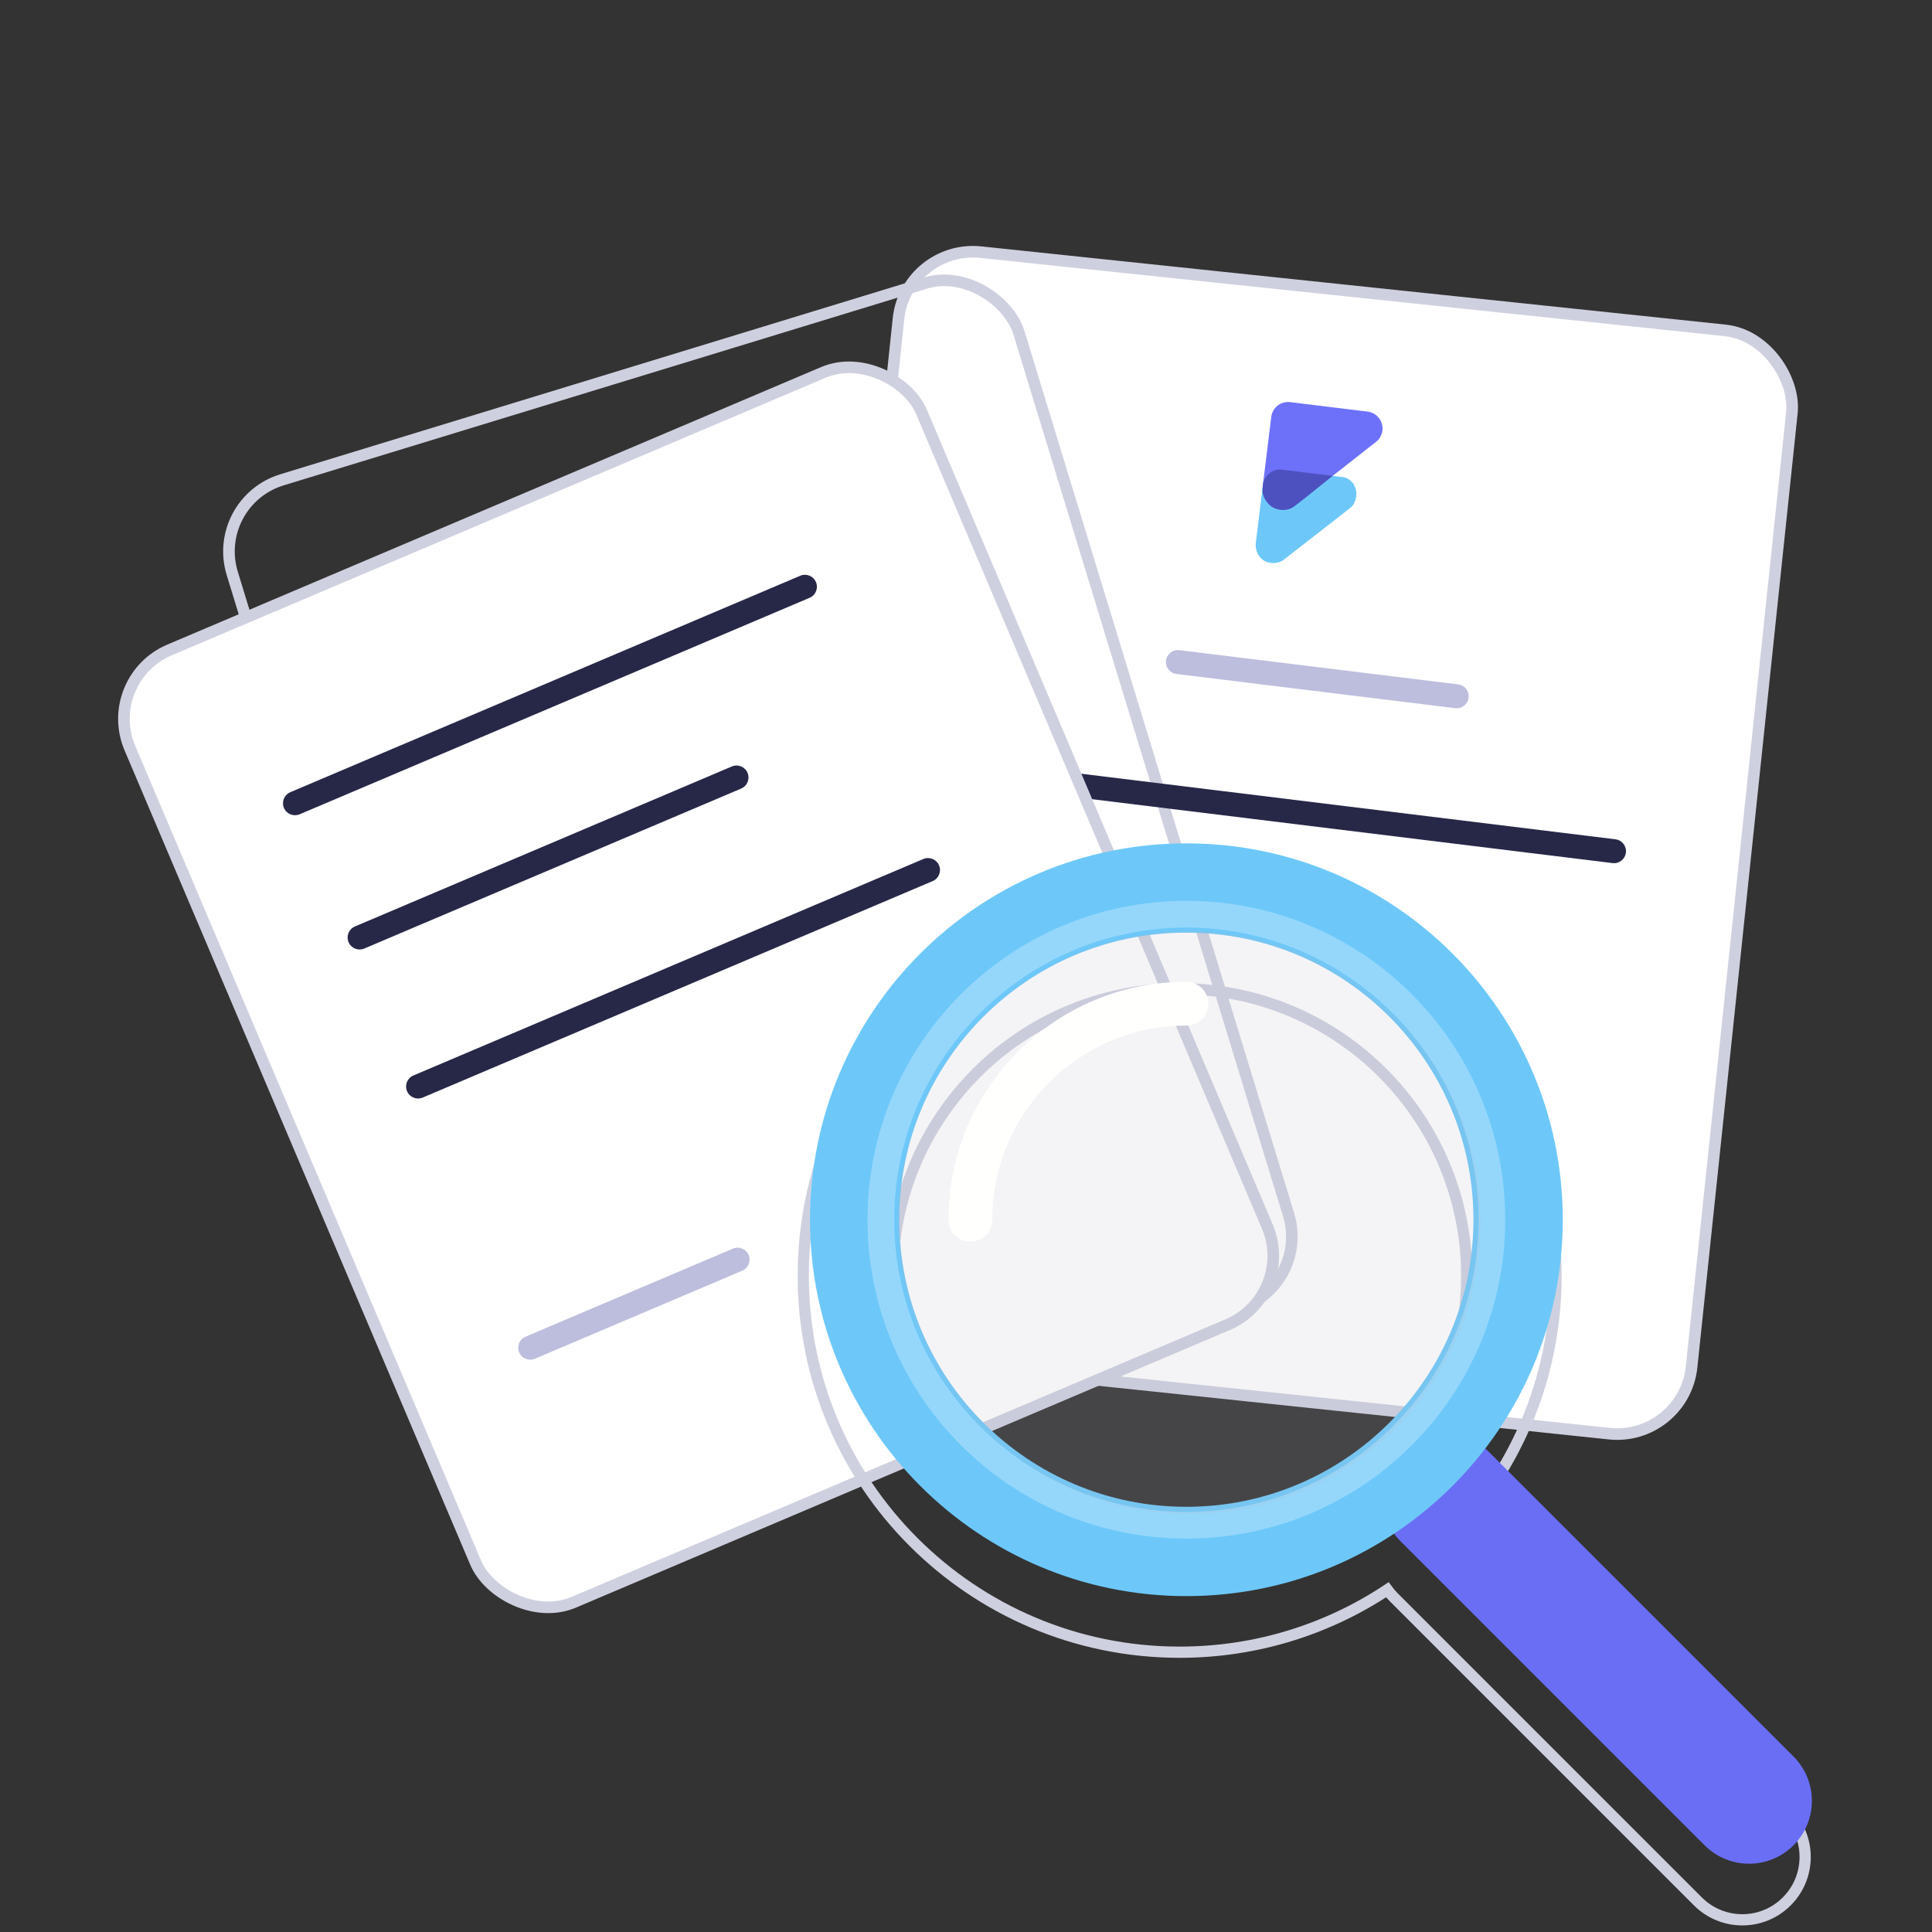 <svg xmlns="http://www.w3.org/2000/svg" width="155" height="155" viewBox="0 0 155 155">
    <rect x="0" y="0" width="155" height="155" fill="#333333" stroke="none"/>
    <g fill="none" fill-rule="evenodd">
        <g>
            <g>
                <g>
                    <g>
                        <g transform="translate(-762 -10647) translate(0 9842) translate(667 751) translate(95 55) rotate(12 9.657 116.329)">
                            <rect width="72.07" height="89" x="55.469" y="3.617" fill="#FFF" stroke="#CFD0DF" stroke-width=".93" rx="6.006" transform="rotate(-6 91.504 48.117)"/>
                            <rect width="66" height="86" x="17.402" y="18.045" stroke="#CFD0DF" stroke-width=".93" rx="6.006" transform="rotate(-29 50.402 61.045)"/>
                            <path fill="#BDBEDD" fill-rule="nonzero" d="M79.252 33.936l22.538-.001c.53 0 .961.43.961.96v.001c0 .531-.43.962-.962.962l-22.537.001c-.531 0-.962-.43-.962-.96v-.001c0-.531.43-.962.962-.962z" transform="rotate(-5 90.52 34.897)"/>
                            <path fill="#272848" fill-rule="nonzero" d="M69.11 44.563l47.653-.001c.531 0 .962.43.962.96v.001c0 .531-.431.962-.962.962l-47.654.001c-.53 0-.961-.43-.961-.96v-.001c0-.531.43-.962.962-.962z" transform="rotate(-5 92.936 45.524)"/>
                        </g>
                        <g fill-rule="nonzero">
                            <g>
                                <g>
                                    <path fill="#6DC8F9" d="M1.358 5.456H6.27c.682-.018 1.27.623 1.27 1.373 0 .36-.086.734-.34.989l-4.882 4.868c-.495.385-1.355.451-1.885-.079-.255-.255-.433-.69-.433-1.05V6.813c0-.75.608-1.358 1.358-1.358z" transform="translate(-762 -10647) translate(0 9842) translate(667 751) translate(95 55) rotate(7 -203.123 850.664)"/>
                                    <path fill="#6D71F9" d="M1.364 0H7.62c.754 0 1.364.61 1.364 1.364 0 .362-.143.709-.4.965L2.627 8.312c-.532.533-1.66.347-2.193-.185C.177 7.87 0 7.469 0 7.107V1.364C0 .611.61 0 1.364 0z" transform="translate(-762 -10647) translate(0 9842) translate(667 751) translate(95 55) rotate(7 -203.123 850.664)"/>
                                    <path fill="#4D51C0" d="M5.456 5.456C4.041 6.926 3.13 7.857 2.72 8.25c-.615.59-1.63.533-2.163 0C.3 7.994.031 7.623.031 7.261L0 6.814c0-.48.426-1.352 1.358-1.358.622-.004 1.988-.004 4.098 0z" transform="translate(-762 -10647) translate(0 9842) translate(667 751) translate(95 55) rotate(7 -203.123 850.664)"/>
                                </g>
                            </g>
                        </g>
                        <g transform="translate(-762 -10647) translate(0 9842) translate(667 751) translate(95 55) rotate(-17 158.832 3.969)">
                            <rect width="69" height="83" x="4.332" y="3.415" fill="#FFF" stroke="#CFD0DF" stroke-width=".93" rx="6.006" transform="rotate(-6 38.832 44.915)"/>
                            <path fill="#272848" fill-rule="nonzero" d="M12.062 18.04h44.445c.531 0 .961.43.961.96 0 .532-.43.962-.962.962l-44.445.002c-.53 0-.961-.43-.961-.961 0-.532.43-.962.962-.962z" transform="rotate(-6 34.284 19.002)"/>
                            <path fill="#272848" fill-rule="nonzero" d="M14.86 42.661l44.446-.002c.53 0 .961.43.961.962 0 .531-.43.962-.962.962l-44.445.001c-.531 0-.961-.43-.962-.96v-.001c0-.531.431-.962.962-.962z" transform="rotate(-6 37.083 43.622)"/>
                            <path fill="#BDBEDD" fill-rule="nonzero" d="M17.41 66.709l18.076-.002c.53 0 .961.43.961.961 0 .532-.43.962-.962.962l-18.076.002c-.531 0-.961-.43-.961-.962 0-.53.43-.961.961-.961z" transform="rotate(-6 26.447 67.67)"/>
                            <path fill="#272848" fill-rule="nonzero" d="M13.9 30.463l32.853-.001c.531 0 .961.43.961.961 0 .532-.43.963-.962.963H13.9c-.53 0-.961-.43-.961-.96v-.001c0-.531.43-.962.962-.962z" transform="rotate(-6 30.326 31.424)"/>
                        </g>
                        <g>
                            <path stroke="#CFD0DF" stroke-width=".9" d="M30.195 4.5c16.678 0 30.198 13.52 30.198 30.197 0 6.906-2.319 13.27-6.22 18.358.108.09.215.187.317.29l24.412 24.412c1.97 1.968 1.97 5.161 0 7.129-1.967 1.97-5.16 1.967-7.127 0L47.362 60.473c-.186-.186-.354-.383-.505-.588-4.775 3.164-10.503 5.008-16.662 5.008C13.52 64.893 0 51.373 0 34.697 0 18.02 13.52 4.5 30.195 4.5zm0 7.165c-12.718 0-23.029 10.312-23.029 23.032 0 12.717 10.311 23.03 23.03 23.03 12.718 0 23.03-10.313 23.03-23.03 0-12.72-10.312-23.032-23.03-23.032z" transform="translate(-762 -10647) translate(0 9842) translate(667 751) translate(95 55) translate(64.444 66.66)"/>
                            <g transform="translate(-762 -10647) translate(0 9842) translate(667 751) translate(95 55) translate(64.444 66.66) translate(.54)">
                                <path fill="#6A6EF4" d="M78.902 73.257c1.97 1.968 1.97 5.161 0 7.129-1.967 1.97-5.16 1.967-7.127 0L47.362 55.973c-1.967-1.966-1.967-5.159 0-7.128 1.97-1.968 5.16-1.968 7.128 0l24.412 24.412"/>
                                <path fill="#6DC8F9" d="M30.195 53.227c-12.718 0-23.029-10.313-23.029-23.03 0-12.72 10.311-23.032 23.03-23.032 12.718 0 23.03 10.312 23.03 23.032 0 12.717-10.312 23.03-23.03 23.03zm0-53.227C13.52 0 0 13.52 0 30.197c0 16.676 13.52 30.196 30.195 30.196 16.678 0 30.198-13.52 30.198-30.196C60.393 13.52 46.873 0 30.195 0z"/>
                                <path fill="#FFF" d="M30.195 53.634c-12.919 0-23.437-10.518-23.437-23.437 0-12.92 10.518-23.44 23.437-23.44 12.92 0 23.44 10.52 23.44 23.44 0 12.919-10.52 23.437-23.44 23.437zm0-49.02c-14.126 0-25.58 11.456-25.58 25.583 0 14.125 11.454 25.58 25.58 25.58 14.128 0 25.582-11.455 25.582-25.58 0-14.127-11.454-25.583-25.582-25.583z" opacity=".27"/>
                                <circle cx="30.42" cy="30.42" r="23.4" fill="#B1B2C4" opacity=".142"/>
                                <path fill="#FFFFFE" d="M14.62 30.195c0-4.306 1.74-8.19 4.561-11.014 2.824-2.822 6.708-4.562 11.014-4.563.97 0 1.755-.786 1.755-1.755 0-.969-.785-1.755-1.755-1.755-10.541.001-19.085 8.546-19.086 19.087 0 .97.785 1.755 1.755 1.755.969 0 1.755-.785 1.755-1.755"/>
                            </g>
                        </g>
                    </g>
                </g>
            </g>
        </g>
    </g>
</svg>
